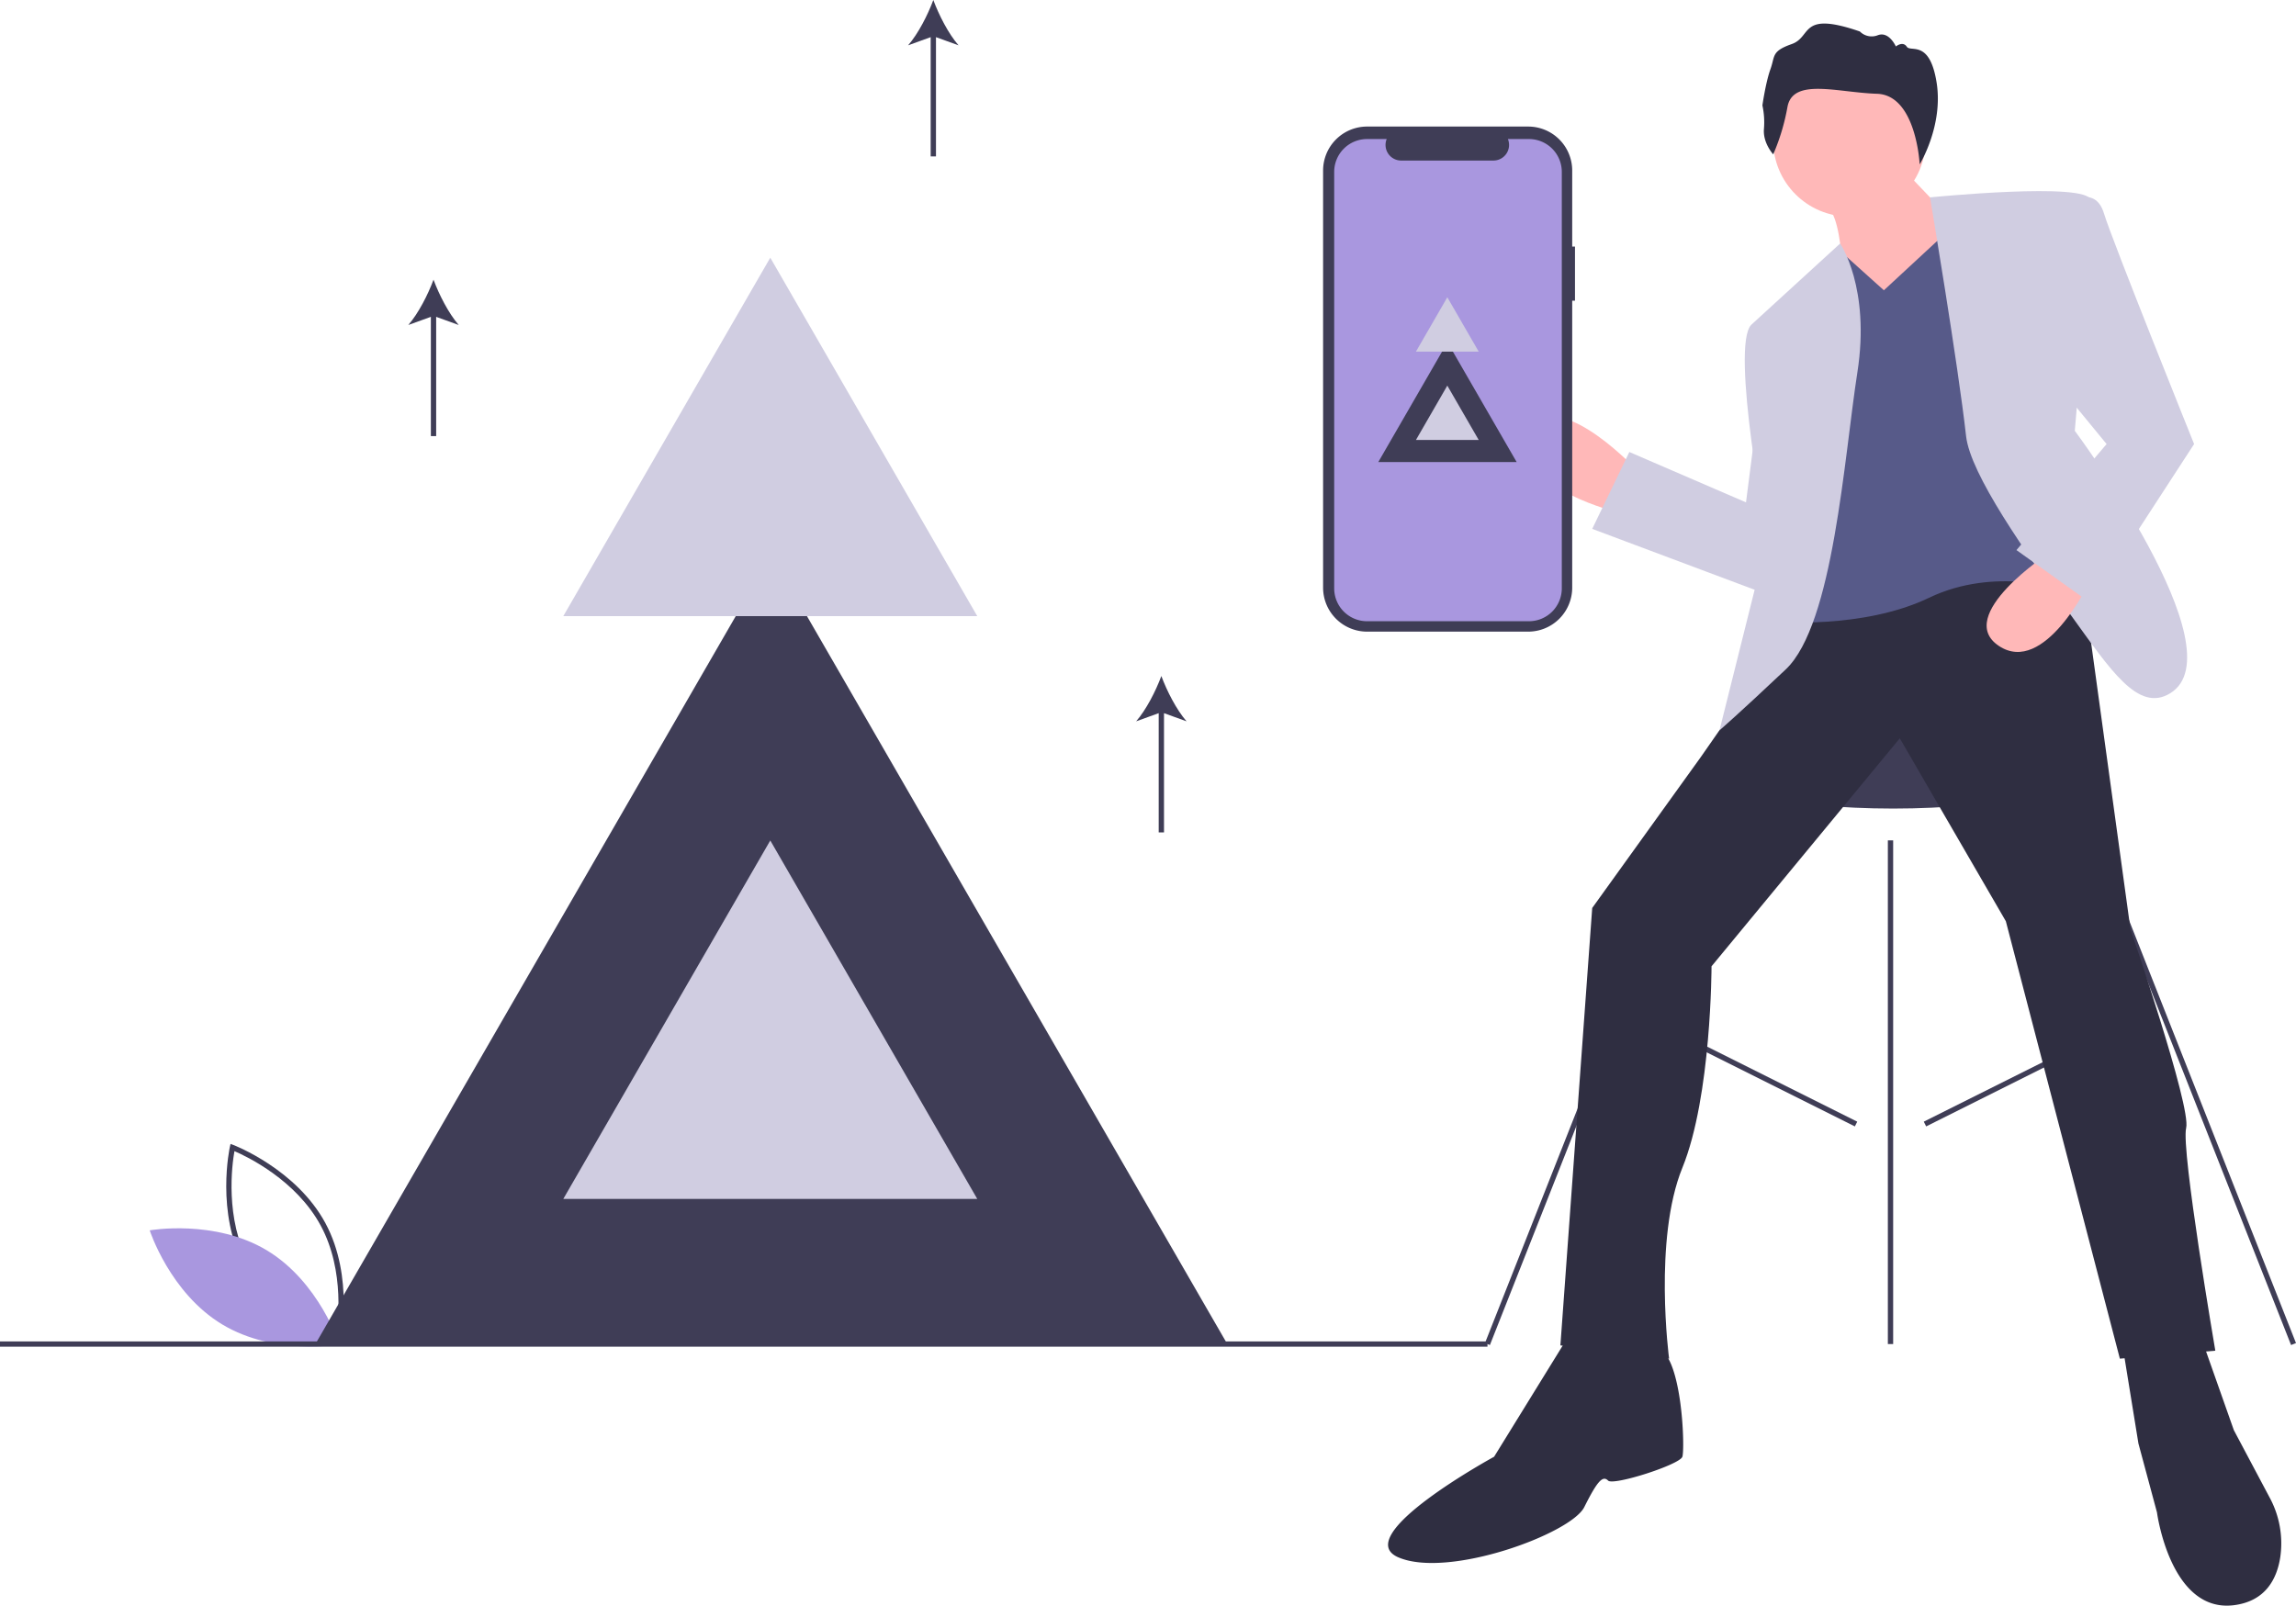 <?xml version="1.0" encoding="UTF-8"?> <svg xmlns="http://www.w3.org/2000/svg" data-name="Layer 1" viewBox="0 0 1038 726.022"><path d="M153.47 608.564l-1.287-.482c-.283-.107-28.42-10.887-41.6-35.33-13.182-24.446-6.728-53.877-6.66-54.171l.303-1.34 1.286.482c.283.106 28.419 10.887 41.6 35.33 13.181 24.445 6.727 53.877 6.66 54.17zm-40.777-36.95c11.144 20.667 33.378 31.26 39.012 33.68 1.071-6.039 4.43-30.456-6.703-51.103-11.133-20.645-33.376-31.255-39.012-33.68-1.072 6.042-4.43 30.456 6.703 51.102z" fill="#3f3d56"></path><path d="M120.655 565.375c23.688 14.251 32.81 42.558 32.81 42.558s-29.281 5.2-52.969-9.05-32.81-42.558-32.81-42.558 29.282-5.2 52.97 9.05z" fill="#a997df"></path><ellipse cx="855.88" cy="346.428" rx="86.307" ry="19.179" fill="#3f3d56"></ellipse><path fill="#3f3d56" d="M671.341 607.298l89.947-227.737 2.228.88-89.947 227.738zM945.868 380.432l2.229-.88L1038 607.307l-2.229.88zM853.483 379.992h2.397v227.755h-2.397zM747.46 463.775l1.073-2.144 91.102 45.55-1.073 2.145zM869.728 507.181l91.102-45.55 1.073 2.144-91.102 45.551z"></path><path d="M737.807 210.374s-35.961-37.16-45.551-14.385 35.961 34.763 35.961 34.763z" fill="#ffb8b8"></path><path d="M815.723 275.104l-46.75 67.128-49.147 68.327-14.384 197.787 49.147 5.994s-7.192-53.942 5.994-86.308 13.185-91.102 13.185-91.102l85.109-103.089 47.948 82.711L958.37 614.34l43.154-3.596s-15.584-91.103-13.186-100.692-25.173-89.904-25.173-89.904l-21.577-157.03s-98.294-14.385-125.865 11.986z" fill="#2f2e41"></path><circle cx="836.075" cy="63.488" r="34.448" fill="#ffb8b8"></circle><path d="M858.877 74.92l25.173 26.371 7.192 40.756-63.532 10.789 4.795-37.16s-1.198-17.981-5.993-21.577 32.365-19.18 32.365-19.18z" fill="#ffb8b8"></path><path d="M826.512 120.47l5.84-6.592 19.333 17.38 32.365-29.967 49.147 165.422s-31.167-10.788-61.134 3.596-69.526 10.789-69.526 10.789l1.2-134.256z" fill="#575a89"></path><path d="M791.749 146.842l40.164-36.744s13.778 19.962 7.784 58.321-10.788 113.878-32.365 134.256-29.967 27.57-29.967 27.57l21.576-86.307s-16.782-87.506-7.192-97.096zM872.553 89.247s71.432-7.135 72.631 1.256-7.192 104.288-7.192 104.288 74.32 99.493 43.153 118.672c-14.534 8.944-27.092-10.699-44.951-35.362-20.438-28.224-45.43-63.64-47.35-80.913-3.595-32.365-16.291-107.941-16.291-107.941z" fill="#d0cde1"></path><path d="M795.345 180.406l-5.993 46.75-52.744-22.776-16.782 34.763 86.308 32.365s15.583-82.71-10.789-91.102z" fill="#d0cde1"></path><path d="M710.237 602.353l-34.763 56.34s-65.93 35.96-43.154 45.55 77.917-10.788 83.91-22.775 8.391-14.385 10.789-11.988 32.365-7.192 33.564-10.788 0-44.352-10.789-49.147-39.557-7.192-39.557-7.192zM959.569 608.346l7.192 44.352 8.39 31.167s5.995 45.551 34.764 41.955c14.384-1.798 19.479-11.987 20.977-21.727a43.496 43.496 0 00-4.804-26.944l-16.173-30.444-14.385-40.756zM801.658 69.792s-4.681-5.055-4.207-11.383a36.083 36.083 0 00-.684-10.758s1.466-10.357 3.629-16.361.34-8.093 9.639-11.37 3.379-15.131 30.796-5.684a7.5 7.5 0 008.157 1.67c5.062-1.854 8.113 5.1 8.113 5.1s3.157-2.59 4.929.102 10.34-3.445 13.482 16.148-7.645 37.064-7.645 37.064-1.513-31.353-19.319-31.921-37.942-7.313-40.44 5.89a96.363 96.363 0 01-6.45 21.503z" fill="#2f2e41"></path><path d="M926.357 250.029s-43.243 28.356-22.67 42.046 40.889-28.806 40.889-28.806z" fill="#ffb8b8"></path><path d="M936.793 90.503s10.789-5.994 14.385 5.993 40.756 104.288 40.756 104.288l-46.75 71.923-33.564-23.974 40.756-47.949-27.57-33.564z" fill="#d0cde1"></path><path d="M712.035 111.497h-1.255V77.12a19.896 19.896 0 00-19.896-19.896h-72.83a19.896 19.896 0 00-19.897 19.896v188.591a19.896 19.896 0 0019.896 19.896h72.83a19.896 19.896 0 0019.897-19.896V135.966h1.255z" fill="#3f3d56"></path><path d="M691.216 62.871h-9.507a7.06 7.06 0 01-6.536 9.725H633.45a7.06 7.06 0 01-6.536-9.725h-8.88a14.858 14.858 0 00-14.857 14.858v188.314a14.858 14.858 0 0014.858 14.858h73.181a14.858 14.858 0 0014.858-14.858V77.73a14.858 14.858 0 00-14.858-14.858z" fill="#a997df"></path><path fill="#3f3d56" d="M654.393 154.754l15.635 27.081 15.635 27.081h-62.541l15.635-27.081 15.636-27.081z"></path><path fill="#d0cde1" d="M654.319 174.36l7.093 12.285 7.092 12.285h-28.37l7.093-12.285 7.092-12.285zM654.319 134.413l7.093 12.285 7.092 12.284h-28.37l7.093-12.284 7.092-12.285z"></path><path fill="#3f3d56" d="M348.721 250.708l103.141 178.646L555.003 608H142.439L245.58 429.354l103.141-178.646z"></path><path fill="#d0cde1" d="M348.236 380.04l46.789 81.04 46.788 81.04H254.66l46.788-81.04 46.788-81.04zM348.236 116.52l46.789 81.039 46.788 81.04H254.66l46.788-81.04 46.788-81.039z"></path><path fill="#3f3d56" d="M0 606.548h672.477v2.397H0zM207.389 146.956c-4.566-5.236-8.876-13.684-11.4-20.492-2.526 6.808-6.836 15.256-11.401 20.492l10.203-3.69v53.922h2.397v-53.923zM536.435 326.163c-4.565-5.236-8.875-13.683-11.4-20.492-2.525 6.809-6.836 15.256-11.401 20.492l10.203-3.69v53.922h2.397v-53.922zM433.346 20.492c-4.565-5.237-8.876-13.684-11.4-20.492-2.526 6.808-6.836 15.255-11.401 20.492l10.203-3.69v53.922h2.397V16.801z"></path></svg> 